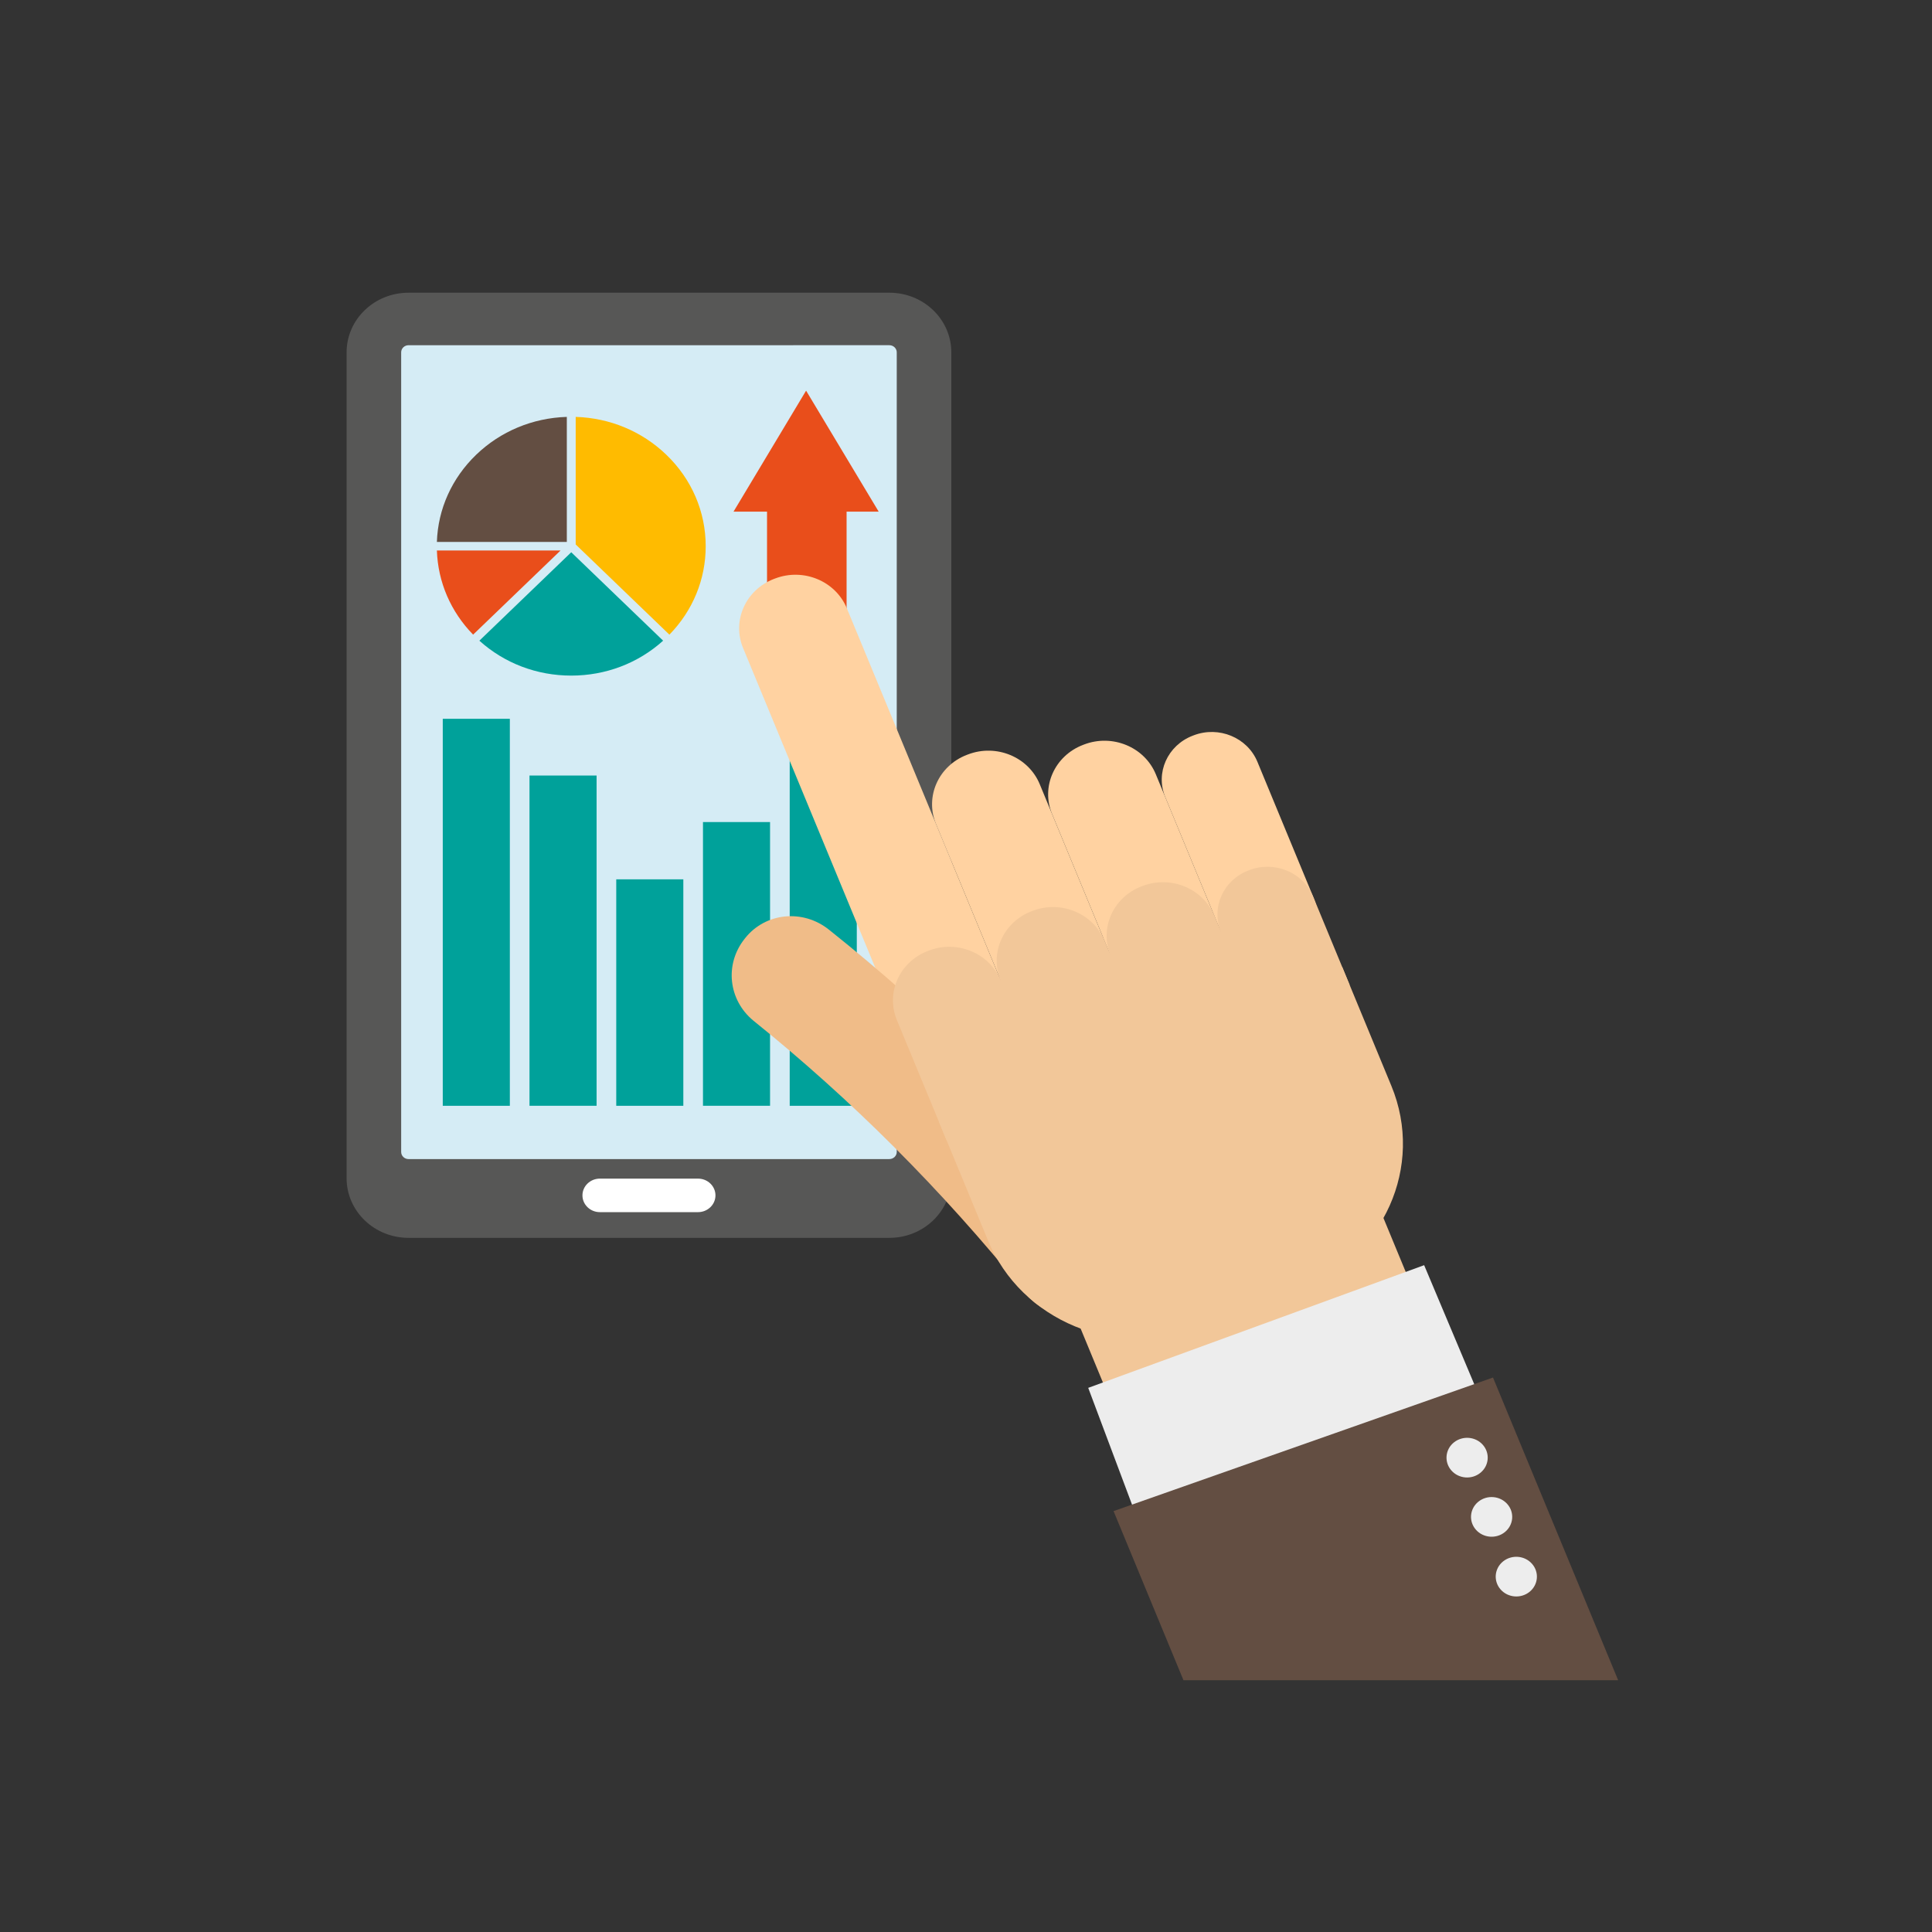 <?xml version="1.0" encoding="UTF-8" standalone="no"?>
<!-- Generator: Adobe Illustrator 19.0.0, SVG Export Plug-In . SVG Version: 6.00 Build 0)  -->

<svg
   xmlns:dc="http://purl.org/dc/elements/1.1/"
   xmlns:cc="http://creativecommons.org/ns#"
   xmlns:rdf="http://www.w3.org/1999/02/22-rdf-syntax-ns#"
   xmlns:svg="http://www.w3.org/2000/svg"
   xmlns="http://www.w3.org/2000/svg"
   xmlns:sodipodi="http://sodipodi.sourceforge.net/DTD/sodipodi-0.dtd"
   xmlns:inkscape="http://www.inkscape.org/namespaces/inkscape"
   version="1.1"
   id="Calque_1"
   x="0px"
   y="0px"
   viewBox="0 0 200 200"
   style="enable-background:new 0 0 200 200;"
   xml:space="preserve"
   sodipodi:docname="mobile-trading-journal.svg"
   inkscape:version="0.92.4 (5da689c313, 2019-01-14)"><rect x="0" y="0" width="200" height="200" fill="#333333" stroke="none"/><defs
   id="defs1074" /><sodipodi:namedview
   pagecolor="#ffffff"
   bordercolor="#666666"
   borderopacity="1"
   objecttolerance="10"
   gridtolerance="10"
   guidetolerance="10"
   inkscape:pageopacity="0"
   inkscape:pageshadow="2"
   inkscape:window-width="1920"
   inkscape:window-height="1017"
   id="namedview1072"
   showgrid="false"
   inkscape:zoom="1.18"
   inkscape:cx="100"
   inkscape:cy="100"
   inkscape:window-x="-8"
   inkscape:window-y="-8"
   inkscape:window-maximized="1"
   inkscape:current-layer="Calque_1" />
<style
   type="text/css"
   id="style1063">
	.st0{fill:#4FC1EA;}
	.st1{opacity:0.3;}
	.st2{fill:#585763;}
</style>

<path
   inkscape:connector-curvature="0"
   id="path798"
   style="fill:#575756;fill-opacity:1;fill-rule:nonzero;stroke:none;stroke-width:0.179"
   d="M 92.067,128.142 H 42.293 c -3.542,0 -6.413,-2.763 -6.413,-6.172 V 36.473 c 0,-3.408 2.871,-6.172 6.413,-6.172 H 92.067 c 3.542,0 6.413,2.763 6.413,6.172 v 85.497 c 0,3.408 -2.871,6.172 -6.413,6.172" /><path
   inkscape:connector-curvature="0"
   id="path800"
   style="fill:#d5ecf5;fill-opacity:1;fill-rule:nonzero;stroke:none;stroke-width:0.179"
   d="m 42.293,119.988 c -0.422,0 -0.764,-0.329 -0.764,-0.735 V 36.473 c 0,-0.406 0.342,-0.737 0.764,-0.737 H 92.067 c 0.42,0 0.764,0.331 0.764,0.737 v 82.779 c 0,0.406 -0.344,0.735 -0.764,0.735 H 42.293" /><path
   inkscape:connector-curvature="0"
   id="path802"
   style="fill:#ffffff;fill-opacity:1;fill-rule:nonzero;stroke:none;stroke-width:0.179"
   d="m 74.064,123.745 c 0,0.958 -0.808,1.736 -1.806,1.736 H 62.099 c -0.996,0 -1.804,-0.778 -1.804,-1.736 0,-0.958 0.808,-1.735 1.804,-1.735 h 10.159 c 0.998,0 1.806,0.777 1.806,1.735" /><path
   inkscape:connector-curvature="0"
   id="path804"
   style="fill:#ffbb00;fill-opacity:1;fill-rule:nonzero;stroke:none;stroke-width:0.179"
   d="M 69.296,65.698 59.596,56.362 V 43.157 c 3.545,0.111 6.86,1.491 9.381,3.917 2.63,2.529 4.077,5.894 4.077,9.471 0,3.43 -1.33,6.662 -3.757,9.153" /><path
   inkscape:connector-curvature="0"
   id="path806"
   style="fill:#634e42;fill-opacity:1;fill-rule:nonzero;stroke:none;stroke-width:0.179"
   d="M 58.677,43.157 V 56.102 H 45.226 c 0.113,-3.412 1.55,-6.603 4.068,-9.028 2.52,-2.425 5.837,-3.806 9.382,-3.917" /><path
   inkscape:connector-curvature="0"
   id="path808"
   style="fill:#e94e1b;fill-opacity:1;fill-rule:nonzero;stroke:none;stroke-width:0.179"
   d="m 58.028,56.986 -6.371,6.132 -2.681,2.58 c -2.323,-2.383 -3.64,-5.445 -3.75,-8.711 h 12.802" /><path
   inkscape:connector-curvature="0"
   id="path810"
   style="fill:#00a19a;fill-opacity:1;fill-rule:nonzero;stroke:none;stroke-width:0.179"
   d="m 59.135,57.169 9.512,9.154 c -2.588,2.334 -5.947,3.615 -9.512,3.615 -3.564,0 -6.923,-1.281 -9.51,-3.615 l 9.51,-9.154" /><path
   inkscape:connector-curvature="0"
   id="path812"
   style="fill:#00a19a;fill-opacity:1;fill-rule:nonzero;stroke:none;stroke-width:0.179"
   d="M 52.779,114.472 H 45.835 V 74.409 h 6.944 v 40.063" /><path
   inkscape:connector-curvature="0"
   id="path814"
   style="fill:#00a19a;fill-opacity:1;fill-rule:nonzero;stroke:none;stroke-width:0.179"
   d="M 61.76,114.472 H 54.813 V 80.28 h 6.946 v 34.193" /><path
   inkscape:connector-curvature="0"
   id="path816"
   style="fill:#00a19a;fill-opacity:1;fill-rule:nonzero;stroke:none;stroke-width:0.179"
   d="M 70.738,114.472 H 63.794 V 91.028 h 6.944 v 23.445" /><path
   inkscape:connector-curvature="0"
   id="path818"
   style="fill:#00a19a;fill-opacity:1;fill-rule:nonzero;stroke:none;stroke-width:0.179"
   d="M 79.717,114.472 H 72.772 V 85.098 h 6.944 v 29.374" /><path
   inkscape:connector-curvature="0"
   id="path820"
   style="fill:#00a19a;fill-opacity:1;fill-rule:nonzero;stroke:none;stroke-width:0.179"
   d="M 88.695,114.472 H 81.751 V 78.637 h 6.944 v 35.835" /><path
   inkscape:connector-curvature="0"
   id="path822"
   style="fill:#e94e1b;fill-opacity:1;fill-rule:nonzero;stroke:none;stroke-width:0.179"
   d="M 90.961,52.965 83.446,40.441 75.934,52.965 h 3.469 v 16.972 h 8.235 V 52.965 h 3.324" /><path
   inkscape:connector-curvature="0"
   id="path824"
   style="fill:#ffd2a1;fill-opacity:1;fill-rule:nonzero;stroke:none;stroke-width:0.179"
   d="m 101.573,111.509 -0.108,0.043 c -2.937,1.124 -6.263,-0.255 -7.432,-3.081 L 76.922,67.082 c -1.168,-2.826 0.265,-6.029 3.202,-7.153 l 0.108,-0.04 c 2.935,-1.125 6.263,0.256 7.432,3.08 L 104.775,104.356 c 1.168,2.826 -0.265,6.029 -3.202,7.153" /><path
   inkscape:connector-curvature="0"
   id="path826"
   style="fill:#ffd2a1;fill-opacity:1;fill-rule:nonzero;stroke:none;stroke-width:0.179"
   d="m 112.314,107.397 -0.108,0.041 c -2.935,1.125 -6.263,-0.255 -7.431,-3.081 L 96.893,85.294 c -1.168,-2.827 0.265,-6.03 3.202,-7.153 l 0.108,-0.041 c 2.935,-1.125 6.263,0.255 7.431,3.081 l 7.882,19.062 c 1.168,2.826 -0.265,6.029 -3.202,7.153" /><path
   inkscape:connector-curvature="0"
   id="path828"
   style="fill:#f0bc88;fill-opacity:1;fill-rule:nonzero;stroke:none;stroke-width:0.179"
   d="m 114.854,134.94 -0.095,0.079 c -2.655,2.168 -6.552,1.498 -8.748,-1.293 -8.56,-10.635 -18.006,-20.01 -28.027,-28.073 -2.582,-2.134 -2.99,-5.824 -0.919,-8.444 l 0.075,-0.095 c 2.069,-2.616 5.972,-3.076 8.726,-0.832 10.567,8.428 20.534,18.202 29.58,29.268 2.35,2.928 2.063,7.225 -0.592,9.39" /><path
   inkscape:connector-curvature="0"
   id="path830"
   style="fill:#ffd2a1;fill-opacity:1;fill-rule:nonzero;stroke:none;stroke-width:0.179"
   d="m 123.054,103.283 -0.106,0.043 c -2.937,1.124 -6.265,-0.256 -7.432,-3.081 l -6.606,-15.981 c -1.17,-2.824 0.265,-6.027 3.2,-7.151 l 0.108,-0.042 c 2.937,-1.124 6.265,0.255 7.432,3.081 l 6.606,15.98 c 1.168,2.825 -0.265,6.027 -3.202,7.151" /><path
   inkscape:connector-curvature="0"
   id="path832"
   style="fill:#ffd2a1;fill-opacity:1;fill-rule:nonzero;stroke:none;stroke-width:0.179"
   d="m 133.189,99.403 -0.097,0.037 c -2.608,0.999 -5.563,-0.227 -6.601,-2.737 l -5.866,-14.191 c -1.038,-2.51 0.236,-5.354 2.844,-6.353 l 0.095,-0.037 c 2.608,-0.999 5.563,0.227 6.601,2.737 l 5.866,14.191 c 1.038,2.51 -0.234,5.354 -2.842,6.353" /><path
   inkscape:connector-curvature="0"
   id="path834"
   style="fill:#f2c799;fill-opacity:1;fill-rule:nonzero;stroke:none;stroke-width:0.179"
   d="m 134.616,133.458 -10.473,4.012 c -8.639,3.309 -18.43,-0.751 -21.868,-9.066 l -5.09,-12.312 41.76,-15.993 5.091,12.313 c 3.438,8.316 -0.78,17.738 -9.421,21.046" /><path
   inkscape:connector-curvature="0"
   id="path836"
   style="fill:#f2c799;fill-opacity:1;fill-rule:nonzero;stroke:none;stroke-width:0.179"
   d="m 150.804,144.448 -31.148,11.926 -11.314,-27.366 31.148,-11.928 11.314,27.369" /><path
   inkscape:connector-curvature="0"
   id="path838"
   style="fill:#f2c799;fill-opacity:1;fill-rule:nonzero;stroke:none;stroke-width:0.179"
   d="m 139.717,101.967 -3.785,-9.156 c -1.038,-2.51 -3.993,-3.734 -6.601,-2.737 l -0.095,0.036 c -2.608,1 -3.882,3.843 -2.844,6.353 l -0.687,-1.664 c -1.17,-2.827 -4.496,-4.207 -7.432,-3.081 l -0.108,0.041 c -2.935,1.124 -4.37,4.327 -3.2,7.153 l -0.638,-1.542 c -1.168,-2.825 -4.496,-4.205 -7.432,-3.08 l -0.108,0.041 c -2.937,1.124 -4.37,4.326 -3.2,7.153 -1.17,-2.827 -4.496,-4.205 -7.432,-3.081 l -0.108,0.043 c -2.937,1.124 -4.37,4.326 -3.202,7.151 l 5.112,12.362 41.76,-15.991" /><path
   inkscape:connector-curvature="0"
   id="path840"
   style="fill:#ededed;fill-opacity:1;fill-rule:nonzero;stroke:none;stroke-width:0.179"
   d="m 154.167,146.982 -35.274,13.323 -6.241,-16.635 34.775,-12.7 6.74,16.012" /><path
   inkscape:connector-curvature="0"
   id="path842"
   style="fill:#634e42;fill-opacity:1;fill-rule:nonzero;stroke:none;stroke-width:0.179"
   d="m 167.51,173.936 -12.955,-31.335 -39.28,13.828 7.237,17.507 h 44.998" /><path
   inkscape:connector-curvature="0"
   id="path844"
   style="fill:#ededed;fill-opacity:1;fill-rule:nonzero;stroke:none;stroke-width:0.179"
   d="m 155.591,161.643 c 0.901,-0.732 2.246,-0.622 3.006,0.245 0.76,0.865 0.647,2.161 -0.252,2.893 -0.901,0.732 -2.246,0.622 -3.006,-0.245 -0.76,-0.865 -0.647,-2.161 0.252,-2.893" /><path
   inkscape:connector-curvature="0"
   id="path846"
   style="fill:#ededed;fill-opacity:1;fill-rule:nonzero;stroke:none;stroke-width:0.179"
   d="m 153.034,155.459 c 0.901,-0.732 2.246,-0.622 3.006,0.245 0.76,0.867 0.647,2.161 -0.252,2.893 -0.901,0.732 -2.246,0.622 -3.006,-0.245 -0.76,-0.865 -0.647,-2.161 0.252,-2.893" /><path
   inkscape:connector-curvature="0"
   id="path848"
   style="fill:#ededed;fill-opacity:1;fill-rule:nonzero;stroke:none;stroke-width:0.179"
   d="m 150.499,149.326 c 0.901,-0.731 2.246,-0.622 3.006,0.245 0.76,0.867 0.647,2.162 -0.254,2.893 -0.899,0.732 -2.246,0.623 -3.006,-0.244 -0.76,-0.866 -0.647,-2.162 0.254,-2.894" /></svg>